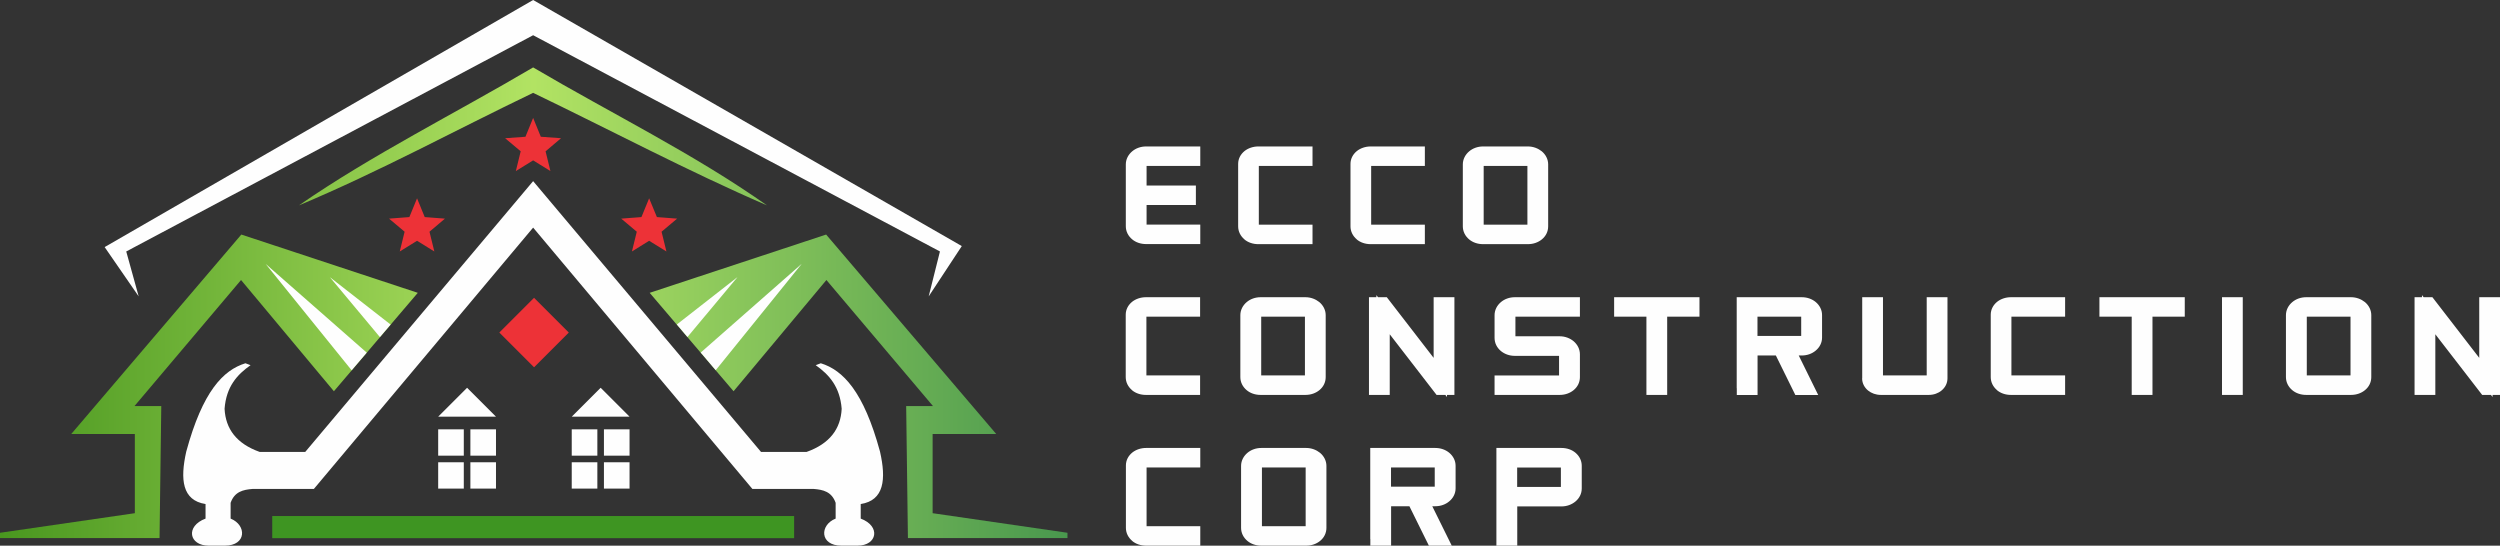 <svg xmlns="http://www.w3.org/2000/svg" xmlns:xlink="http://www.w3.org/1999/xlink" id="Camada_2" data-name="Camada 2" viewBox="0 0 273.29 59.65"><rect x="0" y="0" width="273.29" height="59.65" fill="#333333" stroke="none"/><defs><style>      .cls-1, .cls-2 {        fill: #ed3237;      }      .cls-1, .cls-3 {        fill-rule: evenodd;      }      .cls-4 {        fill: #3e9522;      }      .cls-5 {        fill: url(#Gradiente_sem_nome_2);      }      .cls-6 {        clip-path: url(#clippath);      }      .cls-7 {        clip-rule: evenodd;        fill: none;      }      .cls-3, .cls-8 {        fill: #fefefe;      }    </style><clipPath id="clippath"><path class="cls-7" d="m99.26,58.82h17.43v-.58l-14.74-2.14v-8.66h6.95l-18.59-21.8-19.29,6.37,9.17,10.76,10.15-12.16,11.65,13.78h-2.93l.19,14.43Zm-81.83,0H0v-.58l14.74-2.14v-8.66h-6.95l18.59-21.8,19.29,6.37-9.17,10.76-10.15-12.16-11.65,13.78h2.93l-.19,14.43ZM58.28,7.37c-8.53,5.03-17.71,9.61-25.6,15.08,8.92-3.75,17.06-8.2,25.6-12.3,8.52,4.1,16.9,8.55,25.56,12.3-7.96-5.62-17.04-10.06-25.56-15.08Z"></path></clipPath><linearGradient id="Gradiente_sem_nome_2" data-name="Gradiente sem nome 2" x1="0" y1="33.1" x2="116.7" y2="33.1" gradientUnits="userSpaceOnUse"><stop offset="0" stop-color="#49971f"></stop><stop offset=".5" stop-color="#b2e363"></stop><stop offset="1" stop-color="#49984e"></stop></linearGradient></defs><g id="Camada_1-2" data-name="Camada 1"><g><rect class="cls-4" x="29.76" y="56.41" width="57.05" height="2.42"></rect><g class="cls-6"><rect class="cls-5" y="7.37" width="116.7" height="51.45"></rect></g><path class="cls-3" d="m58.28,24.88c-7.99,9.52-15.98,19.05-23.97,28.57h-6.71c-1.01.08-1.96.29-2.39,1.52v1.72c1.77.71,1.76,2.96-.64,2.96h-1.74c-2.18,0-2.58-2.13-.36-2.96v-1.59c-2.56-.4-2.79-2.69-2.11-5.73,1.79-6.59,4.04-8.91,6.47-9.66.19.07.37.14.56.21-1.47,1.03-2.66,2.35-2.84,4.77.11,2.2,1.31,3.81,3.83,4.71h4.99c8.3-9.87,16.61-19.74,24.91-29.6,8.3,9.87,16.61,19.74,24.91,29.6h4.99c2.52-.9,3.72-2.51,3.83-4.71-.19-2.42-1.38-3.74-2.84-4.77.19-.07.37-.14.56-.21,2.42.75,4.68,3.07,6.47,9.66.69,3.04.45,5.33-2.11,5.73v1.59c2.22.83,1.81,2.96-.36,2.96h-1.74c-2.4,0-2.41-2.26-.64-2.96v-1.72c-.43-1.23-1.38-1.44-2.39-1.52h-6.71c-7.99-9.52-15.98-19.04-23.97-28.57"></path><polygon class="cls-1" points="58.28 12.89 59.12 14.95 61.33 15.11 59.64 16.54 60.17 18.7 58.28 17.53 56.39 18.7 56.92 16.54 55.22 15.11 57.44 14.95 58.28 12.89"></polygon><polygon class="cls-1" points="45.59 21.68 46.43 23.73 48.64 23.9 46.95 25.33 47.48 27.49 45.59 26.32 43.7 27.49 44.23 25.33 42.53 23.9 44.75 23.73 45.59 21.68"></polygon><polygon class="cls-1" points="70.96 21.68 71.81 23.73 74.02 23.9 72.32 25.33 72.85 27.49 70.96 26.32 69.08 27.49 69.61 25.33 67.91 23.9 70.12 23.73 70.96 21.68"></polygon><polygon class="cls-3" points="58.28 3.85 13.8 27.49 15.16 32.4 11.44 27.01 58.28 0 105.14 26.9 101.52 32.4 102.75 27.49 58.28 3.85"></polygon><polygon class="cls-3" points="29.04 28.85 38.44 40.48 40.09 38.55 29.04 28.85"></polygon><polygon class="cls-3" points="41.53 36.85 42.7 35.48 36.06 30.3 41.53 36.85"></polygon><polygon class="cls-3" points="87.64 28.84 78.24 40.47 76.6 38.54 87.64 28.84"></polygon><polygon class="cls-3" points="75.15 36.84 73.99 35.47 80.62 30.29 75.15 36.84"></polygon><rect class="cls-2" x="55.7" y="33.67" width="5.37" height="5.37" transform="translate(-8.61 51.93) rotate(-45)"></rect><path class="cls-3" d="m50.7,53.41h-2.8v-2.88h2.8v2.88Zm3.52-2.88v2.88h-2.8v-2.88h2.8Zm-2.8-3.6h2.8v2.88h-2.8v-2.88Zm-3.52,0h2.8v2.88h-2.8v-2.88Zm0-1.38l3.16-3.16,3.16,3.16h-6.32Z"></path><path class="cls-3" d="m65.3,53.41h-2.8v-2.88h2.8v2.88Zm3.52-2.88v2.88h-2.8v-2.88h2.8Zm-2.8-3.6h2.8v2.88h-2.8v-2.88Zm-3.52,0h2.8v2.88h-2.8v-2.88Zm0-1.38l3.16-3.16,3.16,3.16h-6.32Z"></path><path class="cls-8" d="m125.29,16.74h5.2v.67h-5.22c-.37,0-.65.24-.65.55v3.05h5.4v.67h-5.4v3.05c0,.31.28.55.65.55h5.22v.67h-5.2c-.84,0-1.48-.52-1.48-1.22v-6.77c0-.67.67-1.23,1.48-1.23Z"></path><path class="cls-8" d="m136.09,17.92c0-.67.67-1.18,1.48-1.18h5.2v.67h-5.22c-.37,0-.65.24-.65.55v6.78c0,.31.28.55.65.55h5.22v.67h-5.2c-.84,0-1.48-.52-1.48-1.22v-6.82Z"></path><path class="cls-8" d="m148.37,17.92c0-.67.67-1.18,1.48-1.18h5.2v.67h-5.22c-.37,0-.65.24-.65.55v6.78c0,.31.28.55.65.55h5.22v.67h-5.2c-.84,0-1.48-.52-1.48-1.22v-6.82Z"></path><path class="cls-8" d="m160.65,24.74v-6.77c0-.67.67-1.23,1.48-1.23h4.91c.81,0,1.48.56,1.48,1.23v6.77c0,.7-.63,1.22-1.48,1.22h-4.91c-.84,0-1.48-.52-1.48-1.22Zm.81-6.78v6.78c0,.29.29.55.65.55h4.92c.37-.01.67-.24.67-.56v-6.77c0-.31-.29-.55-.67-.55h-4.92c-.36,0-.65.25-.65.55Z"></path><path class="cls-8" d="m162.11,24.56h0,0s0,0,0,0Zm4.86-6.42h-4.78v6.42h4.78v-6.42Zm.06,8.55h-4.91c-.59,0-1.13-.19-1.52-.52-.43-.36-.69-.86-.69-1.43v-6.77c0-.56.27-1.07.7-1.43.39-.33.93-.53,1.51-.53h4.91c.58,0,1.11.21,1.51.53.43.36.7.87.7,1.43v6.77c0,.58-.26,1.08-.69,1.43-.39.32-.92.52-1.52.52Zm-18.71-.52c-.43-.36-.69-.86-.69-1.43v-6.82c0-.57.27-1.06.7-1.41.39-.31.93-.5,1.5-.5h5.93v2.13h-5.87v6.42h5.87v2.13h-5.93c-.59,0-1.13-.19-1.52-.52Zm-12.28,0c-.43-.36-.69-.86-.69-1.43v-6.82c0-.57.27-1.06.7-1.41.39-.31.93-.5,1.5-.5h5.93v2.13h-5.87v6.42h5.87v2.13h-5.93c-.59,0-1.13-.19-1.52-.52Zm-12.97-1.43v-6.77c0-.56.27-1.07.7-1.43.39-.33.93-.53,1.51-.53h5.93v2.13h-5.87v2.14h5.39v2.13h-5.39v2.14h5.87v2.13h-5.93c-.59,0-1.13-.19-1.52-.52-.43-.36-.69-.86-.69-1.43Z"></path><path class="cls-8" d="m123.81,34.4c0-.67.67-1.18,1.48-1.18h5.2v.67h-5.22c-.37,0-.65.24-.65.55v6.78c0,.31.28.55.65.55h5.22v.67h-5.2c-.84,0-1.48-.52-1.48-1.22v-6.82Z"></path><path class="cls-8" d="m136.35,41.22v-6.77c0-.67.67-1.23,1.48-1.23h4.91c.81,0,1.48.56,1.48,1.23v6.77c0,.7-.63,1.22-1.48,1.22h-4.91c-.84,0-1.48-.52-1.48-1.22Zm.81-6.78v6.78c0,.29.29.55.65.55h4.92c.37-.01.67-.24.67-.56v-6.77c0-.31-.29-.55-.67-.55h-4.92c-.36,0-.65.25-.65.55Z"></path><path class="cls-8" d="m150.39,33.22h.86l6.21,8.04v-8.04h.81v9.22h-.86l-6.21-8.04v8.04h-.81v-9.22Z"></path><path class="cls-8" d="m165.6,33.22h6.39v.67h-6.39c-.36,0-.67.25-.67.55v2.51c0,.31.31.55.67.55h4.91c.83,0,1.48.56,1.48,1.25v2.48c0,.7-.63,1.22-1.48,1.22h-6.39v-.67h6.39c.39,0,.67-.23.67-.55v-2.49c0-.31-.26-.56-.67-.56h-4.91c-.83,0-1.48-.54-1.48-1.23v-2.48c0-.67.67-1.23,1.48-1.23Z"></path><path class="cls-8" d="m177.19,33.22h7.87v.67h-3.53v8.55h-.81v-8.55h-3.53v-.67Z"></path><path class="cls-8" d="m196.97,33.22c.83,0,1.48.54,1.48,1.22v2.46c0,.67-.67,1.22-1.48,1.22h-1.51l2.13,4.31h-.88l-2.13-4.31h-3.19v4.31h-.81v-9.22h6.39Zm-5.57.67v3.56h5.57c.37,0,.67-.24.67-.55v-2.48c0-.31-.33-.54-.67-.54h-5.57Z"></path><path class="cls-8" d="m205.12,33.22v8.13c0,.23.23.42.49.42h5.27c.28,0,.49-.19.49-.42v-8.13h.81v8.13c0,.62-.57,1.08-1.32,1.08h-5.23c-.73,0-1.32-.47-1.32-1.08v-8.13h.81Z"></path><path class="cls-8" d="m218.35,34.4c0-.67.67-1.18,1.48-1.18h5.2v.67h-5.22c-.37,0-.65.24-.65.55v6.78c0,.31.28.55.65.55h5.22v.67h-5.2c-.84,0-1.48-.52-1.48-1.22v-6.82Z"></path><path class="cls-8" d="m230.23,33.22h7.87v.67h-3.53v8.55h-.81v-8.55h-3.53v-.67Z"></path><path class="cls-8" d="m243.62,42.44v-9.22h.81v9.22h-.81Z"></path><path class="cls-8" d="m250.61,41.22v-6.77c0-.67.67-1.23,1.48-1.23h4.91c.81,0,1.48.56,1.48,1.23v6.77c0,.7-.63,1.22-1.48,1.22h-4.91c-.84,0-1.48-.52-1.48-1.22Zm.81-6.78v6.78c0,.29.29.55.65.55h4.92c.37-.01.67-.24.67-.56v-6.77c0-.31-.29-.55-.67-.55h-4.92c-.36,0-.65.25-.65.55Z"></path><path class="cls-8" d="m264.66,33.22h.86l6.21,8.04v-8.04h.81v9.22h-.86l-6.21-8.04v8.04h-.81v-9.22Z"></path><path class="cls-8" d="m265.49,43.17h-1.54v-10.68h.81v-.23l.18.23h.96l5.12,6.63v-6.63h2.27v10.68h-.81v.23l-.18-.23h-.96l-5.12-6.63v6.63h-.73Zm-13.4-2.13h0,0s0,0,0,0Zm4.86-6.42h-4.78v6.42h4.78v-6.42Zm.06,8.55h-4.91c-.59,0-1.13-.19-1.52-.52-.43-.36-.69-.86-.69-1.43v-6.77c0-.56.27-1.07.7-1.43.39-.33.93-.53,1.51-.53h4.91c.58,0,1.11.21,1.51.53.43.36.7.87.7,1.43v6.77c0,.58-.26,1.08-.69,1.43-.39.32-.92.52-1.52.52Zm-11.84-9.95v9.95h-2.27v-10.68h2.27v.73Zm-12.14,1.4h-3.53v-2.13h9.33v2.13h-3.53v8.55h-2.27v-8.55Zm-14.72,8.03c-.43-.36-.69-.86-.69-1.43v-6.82c0-.57.27-1.06.7-1.41.39-.31.93-.5,1.5-.5h5.93v2.13h-5.87v6.42h5.87v2.13h-5.93c-.59,0-1.13-.19-1.52-.52Zm-14.74-1.3v-8.86h2.27v8.55h4.78v-8.55h2.27v8.86c0,.54-.24,1-.65,1.34-.36.3-.85.48-1.4.48h-5.23c-.54,0-1.03-.18-1.4-.48-.4-.33-.65-.8-.65-1.33Zm-6.67-4.63v-2.1h-4.78v2.1h4.78Zm-7.05,5.72v-9.95h7.12c.59,0,1.12.2,1.51.52.43.36.7.86.7,1.43v2.47c0,.56-.27,1.07-.7,1.42-.39.33-.93.53-1.51.53h-.34l2.13,4.32h-2.5l-2.13-4.32h-2v4.32h-2.27v-.73Zm-9.87-7.82h-3.53v-2.13h9.33v2.13h-3.53v8.55h-2.27v-8.55Zm-16.6,2.31v-2.48c0-.56.27-1.07.7-1.43.39-.33.93-.53,1.51-.53h7.12v2.13h-7.05v2.14h4.84c.59,0,1.12.21,1.52.54h0c.43.37.69.87.69,1.44v2.48c0,.58-.26,1.08-.69,1.43-.39.32-.92.52-1.52.52h-7.12v-2.13h7.05v-2.14h-4.84c-.59,0-1.12-.2-1.52-.53-.43-.36-.69-.86-.69-1.44Zm-12.19,6.24h-1.54v-10.68h.81v-.23l.18.23h.96l5.12,6.63v-6.63h2.27v10.68h-.81v.23l-.18-.23h-.96l-5.12-6.63v6.63h-.73Zm-13.4-2.13h0,0s0,0,0,0Zm4.86-6.42h-4.78v6.42h4.78v-6.42Zm.06,8.55h-4.91c-.59,0-1.13-.19-1.52-.52-.43-.36-.69-.86-.69-1.43v-6.77c0-.56.27-1.07.7-1.43.39-.33.93-.53,1.51-.53h4.91c.58,0,1.11.21,1.51.53.43.36.7.87.7,1.43v6.77c0,.58-.26,1.08-.69,1.43-.39.32-.92.52-1.52.52Zm-18.96-.52c-.43-.36-.69-.86-.69-1.43v-6.82c0-.57.27-1.06.7-1.41.39-.31.93-.5,1.5-.5h5.93v2.13h-5.87v6.42h5.87v2.13h-5.93c-.59,0-1.13-.19-1.52-.52Z"></path><path class="cls-8" d="m123.81,50.88c0-.67.67-1.18,1.48-1.18h5.2v.67h-5.22c-.37,0-.65.24-.65.55v6.78c0,.31.28.55.65.55h5.22v.67h-5.2c-.84,0-1.48-.52-1.48-1.22v-6.82Z"></path><path class="cls-8" d="m136.41,57.7v-6.77c0-.67.67-1.23,1.48-1.23h4.91c.81,0,1.48.56,1.48,1.23v6.77c0,.7-.63,1.22-1.48,1.22h-4.91c-.84,0-1.48-.52-1.48-1.22Zm.81-6.78v6.78c0,.29.29.55.65.55h4.92c.37-.01.67-.24.67-.56v-6.77c0-.31-.29-.55-.67-.55h-4.92c-.36,0-.65.25-.65.55Z"></path><path class="cls-8" d="m156.91,49.7c.83,0,1.48.54,1.48,1.22v2.46c0,.67-.67,1.22-1.48,1.22h-1.51l2.13,4.31h-.88l-2.13-4.31h-3.19v4.31h-.81v-9.22h6.39Zm-5.57.67v3.56h5.57c.37,0,.67-.24.67-.55v-2.48c0-.31-.33-.54-.67-.54h-5.57Z"></path><path class="cls-8" d="m164.3,49.7h6.39c.85,0,1.48.52,1.48,1.22v2.48c0,.68-.67,1.23-1.5,1.23h-5.56v4.29h-.81v-9.22Zm.81,4.26h5.57c.37.01.67-.23.67-.54v-2.51c0-.32-.33-.54-.67-.54h-5.57s0,3.58,0,3.58Z"></path><path class="cls-8" d="m170.63,51.11h-4.78s0,2.12,0,2.12h4.78s0-2.12,0-2.12Zm-5.51,8.54h-1.54v-10.68h7.12c.59,0,1.13.19,1.52.52.43.36.69.86.69,1.43v2.48c0,.57-.27,1.08-.7,1.43-.4.33-.93.53-1.52.53h-4.83v4.29h-.73Zm-8.28-6.45v-2.1h-4.78v2.1h4.78Zm-7.05,5.72v-9.95h7.12c.59,0,1.12.2,1.51.52.43.36.7.86.7,1.43v2.47c0,.56-.27,1.07-.7,1.42-.39.33-.93.53-1.51.53h-.34l2.13,4.31h-2.5l-2.13-4.31h-2v4.31h-2.27v-.73Zm-11.92-1.4h0,0s0,0,0,0Zm4.86-6.42h-4.78v6.42h4.78v-6.42Zm.06,8.55h-4.91c-.59,0-1.13-.19-1.52-.52-.43-.36-.69-.86-.69-1.43v-6.77c0-.56.27-1.07.7-1.43.39-.33.93-.53,1.51-.53h4.91c.58,0,1.11.21,1.51.53.43.36.7.87.7,1.43v6.77c0,.58-.26,1.08-.69,1.43-.39.32-.92.52-1.52.52Zm-19.02-.52c-.43-.36-.69-.86-.69-1.43v-6.82c0-.57.27-1.06.7-1.41.39-.31.93-.5,1.5-.5h5.93v2.13h-5.87v6.42h5.87v2.13h-5.93c-.59,0-1.13-.19-1.52-.52Z"></path></g></g></svg>